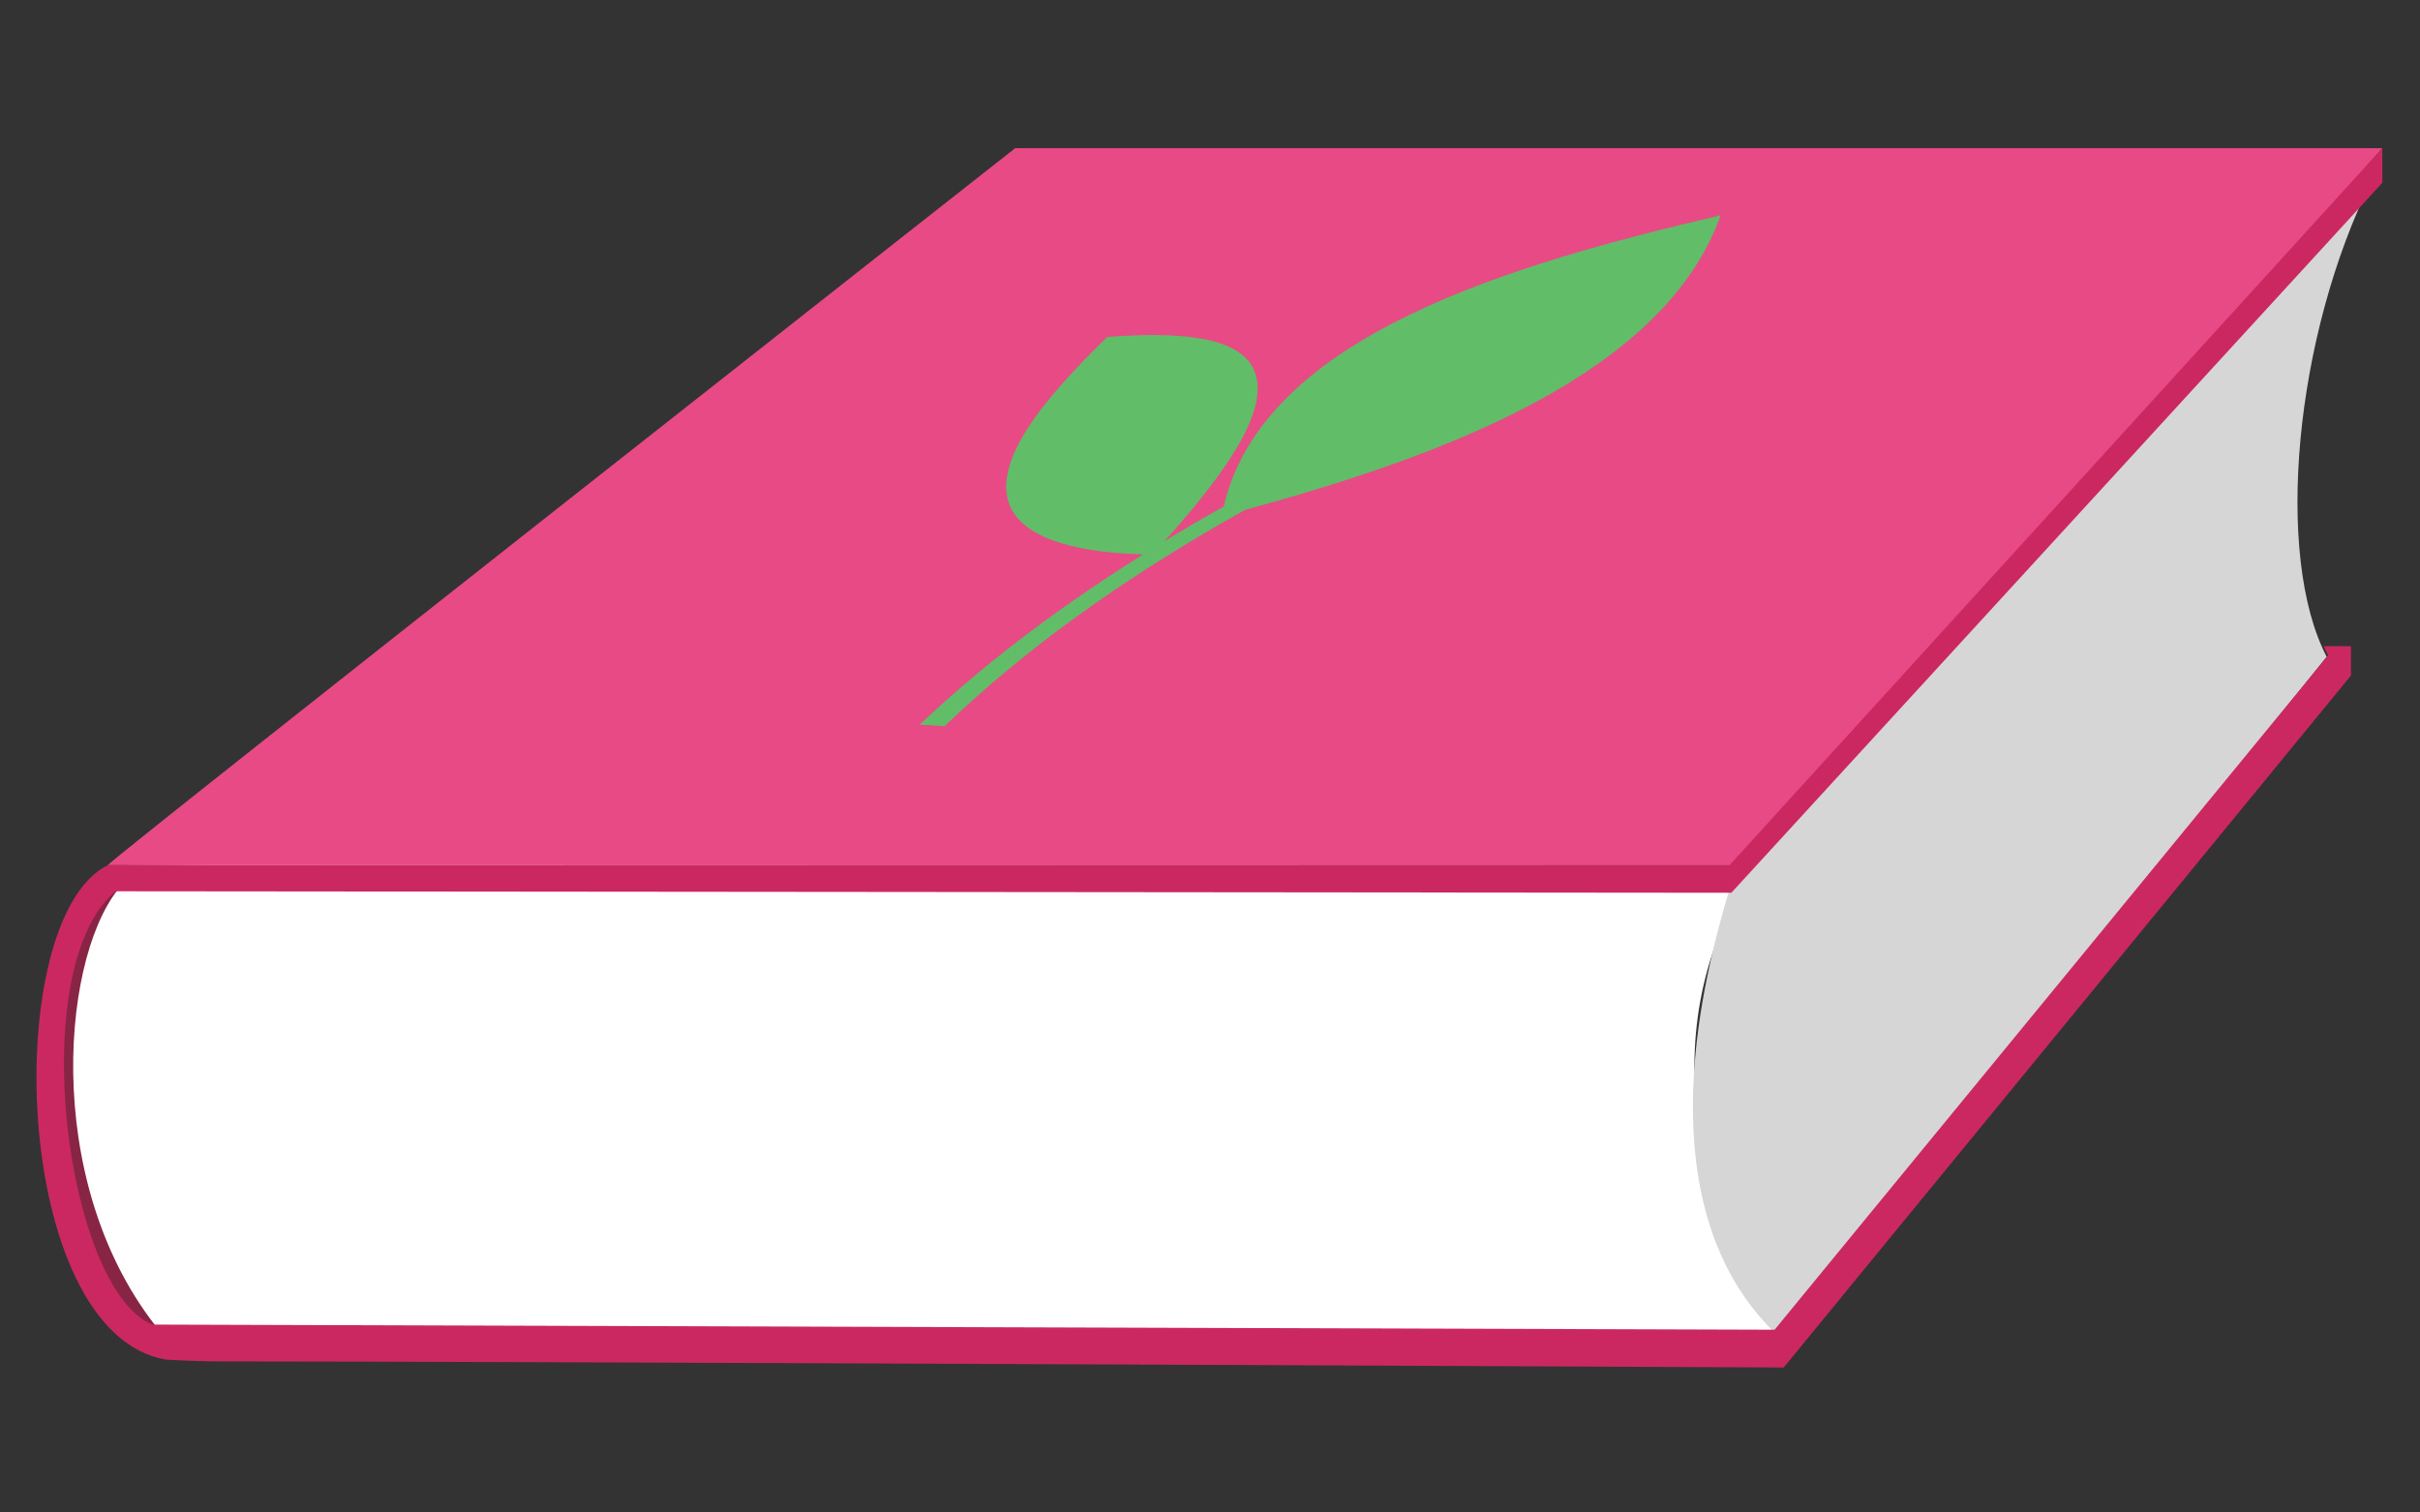 <svg width="100%" height="100%" viewBox="0 0 800 500" version="1.1" xmlns="http://www.w3.org/2000/svg" xmlns:xlink="http://www.w3.org/1999/xlink" xml:space="preserve" style="fill-rule:evenodd;clip-rule:evenodd;stroke-linejoin:round;stroke-miterlimit:2;">
    <rect x="0" y="0" width="800" height="500" fill="#333333" stroke="none"/>
    <g id="TPG-Guide" transform="matrix(0.507,0,4.61172e-33,0.419,-982.223,-1394.48)">
        <g transform="matrix(6.829,0,-3.28429e-47,5.633,-17864.5,-6086.29)">
            <path d="M2911.84,1792.48L3068.35,1790.44C3057.49,1811.65 3060.54,1837.73 3069.93,1859.77L2914.74,1858.92C2908.55,1855.49 2908.24,1849.7 2907.13,1844.38C2905.23,1835.36 2903.8,1823.73 2904.57,1814.96C2905.52,1804.04 2908.94,1799.73 2911.84,1792.48Z" style="fill:white;"></path>
        </g>
        <g transform="matrix(3.783,0,-4.16135e-32,4.575,-4592.47,-10199.3)">
            <path d="M2134.97,2987.74C2121.47,3014.8 2118.09,3052.77 2127.11,3070.07L2032.87,3187.63C2029.96,3184.09 2007.07,3166.8 2024.15,3110.31L2134.97,2987.74Z" style="fill:rgb(214,214,214);"></path>
        </g>
        <g transform="matrix(1.972,0,-2.17114e-32,2.387,1698.13,3007.59)">
            <path d="M160.208,428.417C140.837,452.998 135.464,529.823 176.245,576.773L168.687,576.773C140.071,545.553 127.729,482.893 150.799,435.959C152.662,432.169 155.468,430.559 158.61,427.979L160.208,428.417Z" style="fill:rgb(136,36,68);"></path>
        </g>
        <g transform="matrix(-6.829,0,-1.02466e-31,5.633,22869.7,-6086.29)">
            <path d="M3054.93,1792.48C3055.01,1792.04 2968.29,1692.05 2968.29,1692.05L2837.76,1692.05C2837.76,1692.05 2897.82,1792.48 2897.82,1792.48L3054.93,1792.48Z" style="fill:rgb(231,74,132);"></path>
        </g>
        <g transform="matrix(-6.829,0,-1.02466e-31,5.633,22869.7,-6086.29)">
            <path d="M3054.19,1796.13C3062.97,1806.92 3058.89,1852.01 3050.66,1856.82C3050.64,1856.81 2895.78,1857.54 2895.78,1857.54L2842.93,1763.08C2842.99,1762.93 2843.31,1761.94 2843.35,1761.8L2842.97,1761.8L2840.75,1761.8L2840.75,1765.91L2894.91,1862.83C2894.91,1862.83 3016.52,1861.98 3043.7,1861.98C3047.08,1861.98 3049.38,1861.72 3049.38,1861.72C3064.18,1858.03 3065.24,1799.91 3054.93,1792.48L2900.05,1792.42L2837.76,1692.05L2837.75,1696.89L2899.91,1796.34L3054.19,1796.13Z" style="fill:rgb(203,40,98);"></path>
        </g>
        <g transform="matrix(2.185,0,-2.2148e-32,2.435,1551.32,2967.7)">
            <g transform="matrix(-0.094,-9.65,-12.632,0.123,7810.83,1453.88)">
                <path d="M124.053,576.427C124.083,576.928 124.148,577.431 124.293,577.912C124.377,578.19 124.488,578.463 124.643,578.71C125.949,580.787 128.947,578.878 130.347,577.939C130.693,577.707 131.032,577.465 131.366,577.218C131.416,576.694 131.44,576.164 131.391,575.64C131.364,575.355 131.315,575.069 131.221,574.797C130.509,572.729 127.811,574.029 126.538,574.701C126.212,574.873 125.891,575.055 125.575,575.243C125.208,575.461 124.847,575.688 124.489,575.921C124.882,575.458 125.265,574.987 125.639,574.508C131.373,573.526 133.693,567.623 135.266,562.697C129.972,564.069 127.293,569.249 125.522,574.002C123.533,576.562 121.263,578.927 118.685,580.899C118.685,580.899 118.348,581.157 118.348,581.157C118.368,581.354 118.388,581.55 118.408,581.747C118.408,581.747 118.744,581.485 118.744,581.485C120.678,579.984 122.443,578.269 124.053,576.427Z" style="fill:rgb(98,189,105);"></path>
            </g>
        </g>
    </g>
</svg>
